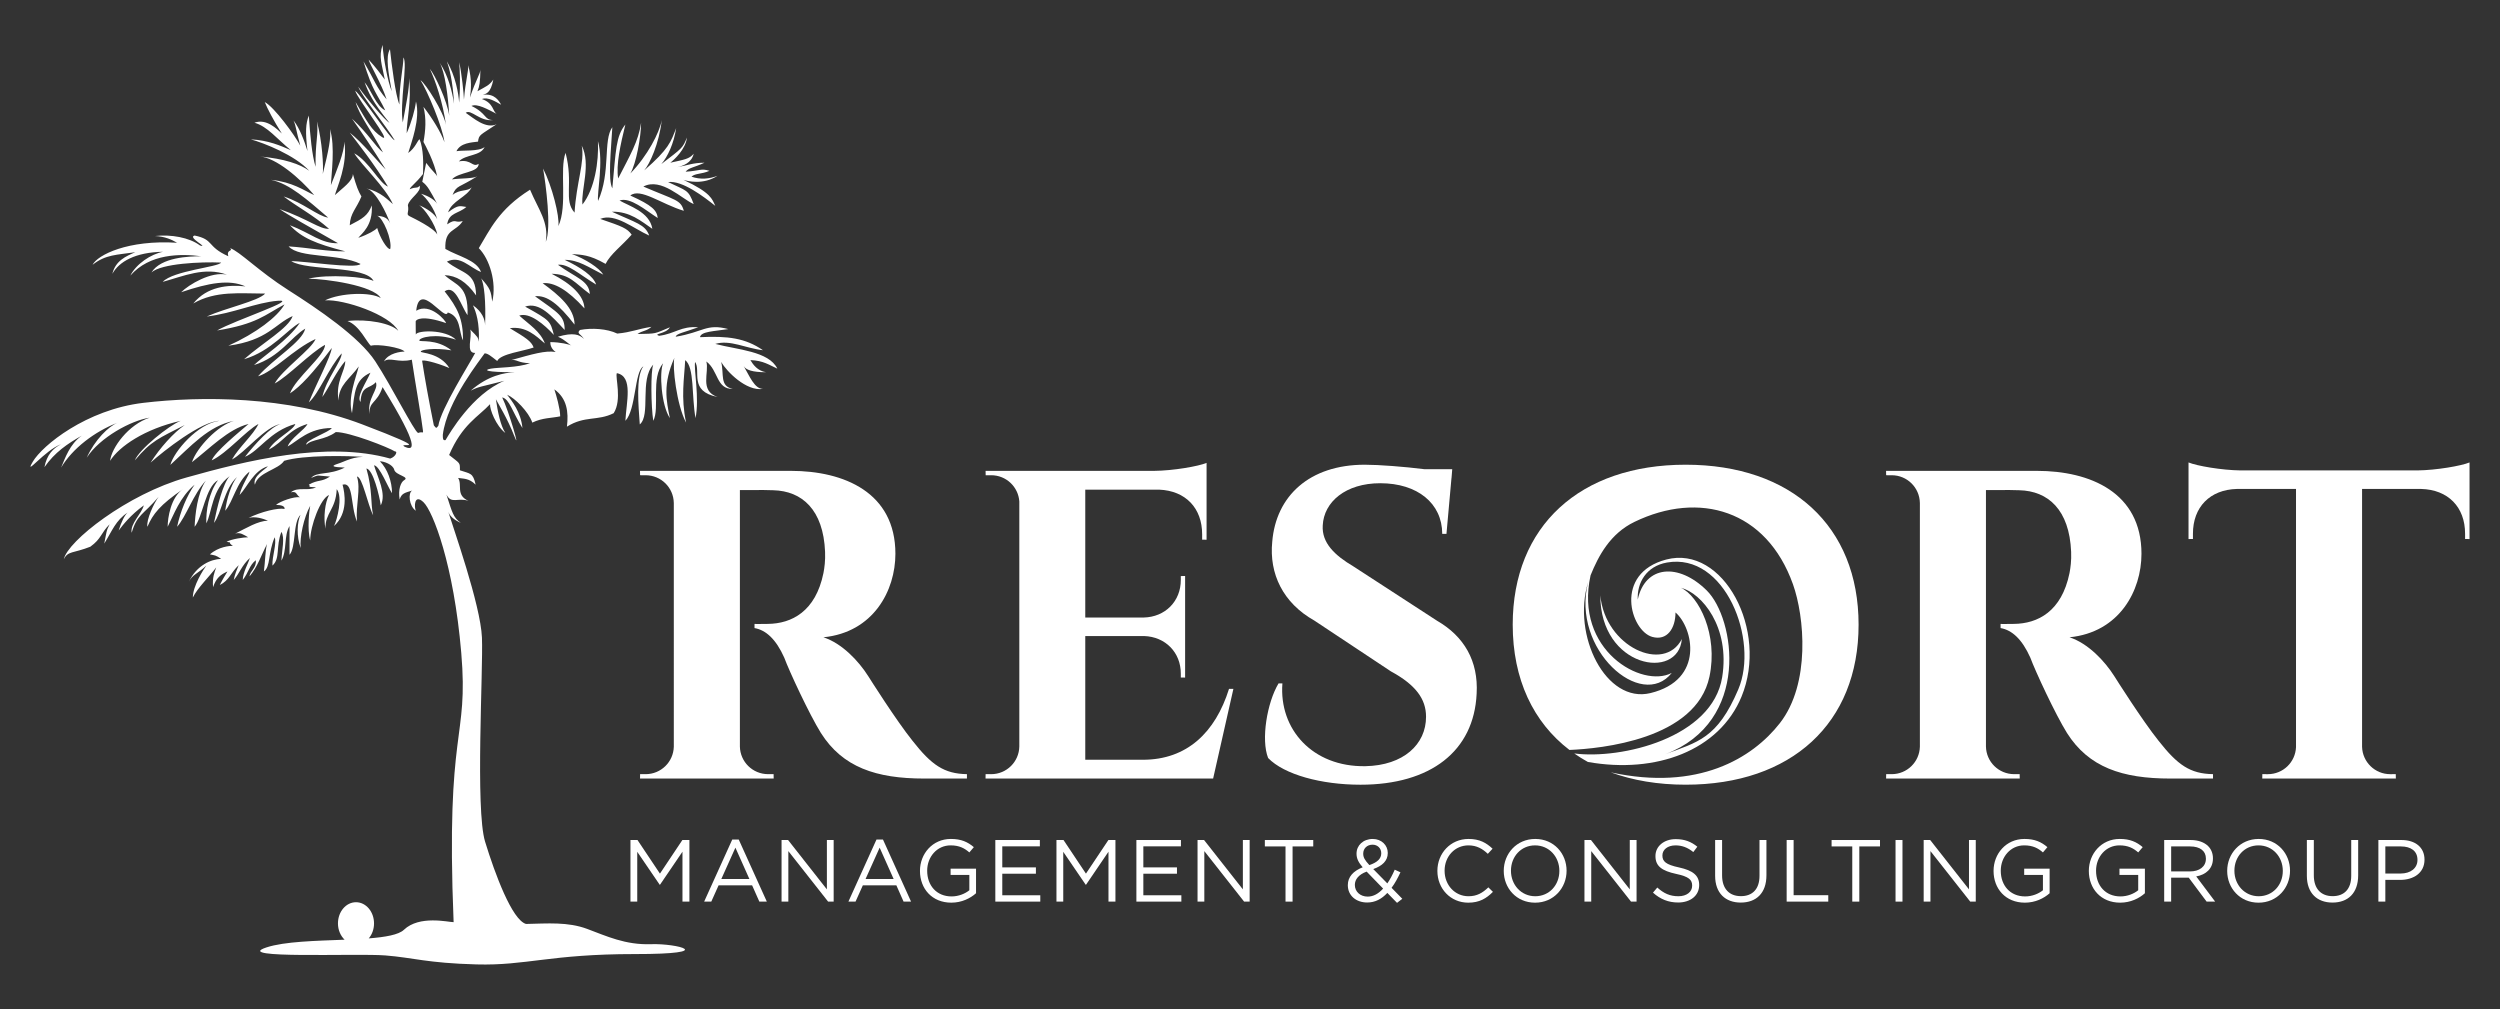 <?xml version="1.0" encoding="utf-8"?>
<!-- Generator: Adobe Illustrator 16.0.0, SVG Export Plug-In . SVG Version: 6.00 Build 0)  -->
<!DOCTYPE svg PUBLIC "-//W3C//DTD SVG 1.1//EN" "http://www.w3.org/Graphics/SVG/1.1/DTD/svg11.dtd">
<svg version="1.1" id="Layer_1" xmlns="http://www.w3.org/2000/svg" xmlns:xlink="http://www.w3.org/1999/xlink" x="0px" y="0px"
	 width="504px" height="203.5px" viewBox="0 0 504 203.5" enable-background="new 0 0 504 203.5" xml:space="preserve">
<rect x="0" y="0" width="504" height="203.5" fill="#333333" stroke="none"/>
<g>
	<defs>
		<rect id="SVGID_1_" width="504" height="203.5"/>
	</defs>
	<clipPath id="SVGID_2_">
		<use xlink:href="#SVGID_1_"  overflow="visible"/>
	</clipPath>
	<path clip-path="url(#SVGID_2_)" fill="#FFFFFF" d="M154.445,75.044c-1.722-0.271-2.628-1.541-3.173-2.448
		c2.63,0.09,3.807,0.999,5.44,1.723c-1.723-3.536-8.068-3.806-12.51-4.984c2.993-0.908,6.164,0.905,9.609,1.268
		c-3.535-2.447-7.071-2.9-12.692-2.629c0.182-1.179,2.902-1.179,5.711-1.631c-4.441-1.178-5.075,0.634-10.604,1.541
		c0.09-0.635,1.814-0.907,4.532-1.903c-3.535-0.272-4.532,1.268-7.886,1.722c-1.36-0.454,1.45-0.363,2.175-1.722
		c-3.263,1.359-2.537,1.268-6.527,1.359c0.998-0.725,1.814-0.545,2.811-1.451c-2.9,0.454-3.988,1.088-6.889,1.36
		c-2.085-0.997-5.166-1.178-7.522-0.725c-0.726,0.725,0.09,0.725,0.815,1.812c-0.906-0.906-2.175-1.359-5.257-0.452
		c0.815,0.361,1.088,0.543,2.718,1.812c-0.271-0.271-2.356-0.725-4.26-0.725c0,0.544,0.181,1.361,1.088,1.994
		c-2.084-0.362-4.713,0.454-8.974,1.631c1.179-0.181,1.27,0.546,3.807,0.636c-2.537,0.905-6.345,0.815-7.886,1.087
		s-1.178,0.725,4.804,0.725c-2.084,0.091-5.348,0.634-8.882,3.716c1.814-0.905,1.904-0.724,6.798-1.995
		c-6.527,2.72-11.059,10.606-11.875,11.966c-0.543,0.091-0.543-0.272-0.543-1.086c0.816-6.798,7.795-15.412,8.43-16.409
		c0.634,0,1.268,0.545,2.537,1.542c0.635-1.451,5.349-1.995,7.343-2.72c-0.454-1.268-1.631-1.994-4.805-3.896
		c3.263-0.453,5.257,1.541,7.07,3.082c-0.905-2.449-3.172-3.808-5.166-5.622c2.084-0.724,5.075,1.814,6.979,3.899
		c-0.725-2.809-0.725-2.902-5.801-5.71c2.901-0.998,5.348,1.903,7.976,4.713c0-2.81-1.178-3.354-5.982-6.799
		c2.448-0.271,4.804,1.632,7.977,5.711c0-3.264-3.081-5.891-6.435-8.339c2.265-0.273,5.075,1.359,8.429,5.075
		c-0.09-2.538-2.538-4.894-6.617-6.979c3.717,0.091,4.623,1.811,7.705,4.08c-0.18-2.72-2.811-3.264-6.435-5.892
		c1.993-0.273,4.259,1.903,7.704,3.987c-0.544-1.722-3.082-3.443-6.346-4.985c2.812,0,4.714,1.451,7.796,2.99
		c-0.815-1.359-3.626-3.169-6.345-4.168c1.993,0.181,3.446,0.091,6.798,1.995c0.997-1.995,3.264-3.628,5.258-5.892
		c-0.907-1.269-1.813-1.632-6.345-3.173c2.99-1.268,6.798,1.995,9.88,3.354c-0.815-2.266-2.628-2.538-7.523-4.805
		c3.626-0.091,5.891,1.903,8.157,3.446c-0.544-3.446-4.804-4.625-6.615-5.712c2.174-0.726,5.166,1.903,7.703,3.536
		c-0.181-1.542-1.088-2.539-5.529-4.532c1.994-1.632,6.253,1.721,10.788,3.08c-0.636-2.264-1.633-2.084-8.16-4.893
		c3.625-1.903,7.795,2.538,10.152,3.534c-1.087-2.991-1.449-2.628-5.166-4.441c2.901-0.361,7.251,2.99,9.517,4.803
		c-0.634-1.358-0.816-2.627-6.435-5.255c0.816,0.271,3.988,1.087,6.889-0.817c-1.631,0.635-3.444,0.817-5.257,0.183
		c0.815-0.728,1.994-0.456,3.626-1.179c-1.724-0.545-1.906,0-4.804,0.181c0.633-0.817,1.63-0.817,3.807-1.813
		c-2.358,0-3.445,0.544-5.529,0.905c1.176-0.27,2.9-0.815,3.352-2.719c-0.906,1.088-1.904,1.178-4.714,1.814
		c0.817-0.636,3.084-2.719,3.355-5.075c-0.906,2.174-0.906,2.084-5.168,5.346c1.27-1.449,2.539-4.17,2.992-7.251
		c-1.088,2.811-1.45,4.17-6.435,8.52c1.087-1.269,2.991-5.347,3.534-10.151c-0.452,2.537-2.901,7.251-6.344,10.786
		c1.179-1.904,2.175-7.522,2.175-10.242c-0.545,3.807-2.265,6.616-4.622,11.239c-0.454-2.719,0.454-6.798,1.45-10.877
		c-1.904,2.358-1.904,5.076-2.629,12.87c-0.907-1.72-0.271-7.521,0-12.326c-1.903,2.628-0.271,9.064-2.876,14.865
		c-0.249-1.631,1.154-7.886-0.024-12.054c0.182,4.168-0.635,9.606-3.124,12.779c-0.316-2.991,1.763-8.068-0.141-11.874
		c0.636,3.263-1.086,7.433-1.449,13.507c-2.265-2.539-0.182-5.802-1.813-12.056c-1.268,3.353,0.453,10.604-1.45,14.774
		c0.272-1.993-1.269-8.066-3.082-11.603c0.543,3.083,1.722,11.966,0.543,14.775c0.635-3.988-1.449-6.436-3.172-10.514
		c-6.345,3.989-8.067,8.067-10.332,11.783c2.175,2.178,3.625,6.889,2.718,10.787c-0.272-2.083-0.361-2.627-2.265-4.712
		c0.634,0.996,0.996,4.712,0.815,9.516c0-1.269-0.634-2.81-2.448-4.078c0.636,1.359,1.362,3.535,1.18,7.341
		c-0.183-0.906-0.093-0.816-1.723-2.448c0.454,1.452-0.998,4.804,0.997,4.714c-1.179,2.267-6.889,11.24-7.433,14.685
		c-0.454,0.633-0.454,0.453-0.906-0.091c-1.066-5.281-1.832-9.548-2.358-12.983c-0.05-0.309,2.516,0.193,5.492,1.438
		c-1.948-3.111-5.724-2.993-5.766-3.302c-0.055-0.39,2.681-0.838,6.173-0.269c-3.004-2.409-6.423-1.62-6.464-1.977
		c-0.074-0.624,3.46-1.543,7.384-0.161c-2.111-2.139-7.823-1.922-8.093-1.057c-0.028-0.424-0.015-2.23-0.027-2.599
		c-0.014-0.433,1.354-1.351,6.118,0.299c0.006-0.43-3.203-4.184-6.01-2.489c0.628-6.197,5.815,2.35,6.362,0.348
		c2.719,0.816,2.174,3.898,3.081,5.62c0-4.351-1.088-6.525-3.717-9.878c2.175-1.543,3.355,3.081,4.623,4.802
		c0.182-6.073-2.267-5.892-4.623-8.067c2.356,0.091,4.351,1.269,6.346,4.08c-0.092-4.805-2.72-4.261-5.892-6.799
		c2.719-1.36,4.531,1.179,6.889,2.085c-0.908-2.448-4.593-3.142-7.193-4.652c-0.18-4.11,2.117-3.386,3.507-5.62
		c-1.693,0.484-1.27-0.605-3.143,0.664c0.363-2.417,2.296-2.115,3.868-3.505c-1.209-0.122-1.51-0.605-3.686,1.088
		c0.784-2.357,3.746-3.023,4.774-5.075c-0.726,0.905-2.479,0.36-3.869,1.57c0.786-1.994,1.33-1.45,4.956-3.746
		c-0.906,0.483-3.384,0.363-5.076,0.604c1.329-1.511,5.438-1.328,5.378-3.143c-1.27,0.845-1.389-0.965-3.987-0.484
		c1.389-1.45,4.35-1.027,5.196-2.9c-1.149,0.968-4.653,0.606-5.681,0.847c0.786-1.692,3.022-1.753,4.351-1.934
		c0.181-1.452,0.424-1.27,3.746-3.506c-2.175,1.028-4.713-1.269-6.223-2.296c1.028-0.846,2.841,1.814,5.498,1.451
		c-1.812,0-1.207-1.33-4.35-2.841c1.148-0.545,3.262,0.666,5.136,1.632c-0.906-0.483-0.605-2.177-3.021-3.022
		c1.208-0.483,2.78,0.545,3.867,1.149c-0.362-0.665-1.269-2.358-3.686-1.994c0.604-0.241,1.571-0.241,2.115-3.083
		c-0.846,1.21-1.389,1.33-3.202,2.357c0.422-1.027,0.544-1.813,0.604-4.411c0,0.848-0.907,2.054-2.115,5.68
		c0.182-1.209,0.482-3.564-0.363-6.525c0.122,1.148-0.544,3.141-0.846,6.948c0-0.846-0.483-5.679-0.967-7.554
		c0.122,1.27,0.302,4.231,0,8.158c-0.121-1.811-0.725-5.377-2.477-8.338c0.423,1.208,1.209,3.866,1.449,8.58
		c-0.362-2.478-1.207-5.801-2.9-8.279c1.087,1.935,1.693,6.708,1.934,10.697c-0.423-3.021-2.9-8.278-3.927-9.488
		c1.086,2.237,2.658,6.828,3.263,11.299c-0.484-2.597-4.05-8.278-5.137-9.002c1.33,2.054,4.472,9.427,4.834,12.509
		c-0.605-1.814-2.477-4.896-4.231-7.131c0.605,2.416,0.424,4.774,0,7.071c0.364,0.664,2.176,3.986,2.781,7.01
		c-0.121-0.485-1.088-1.21-2.235-2.781c-0.243,1.147,0,0-0.787,3.808c1.087,0.785,1.571,1.812,3.022,4.47
		c-0.424-0.725-1.632-1.571-3.265-2.053c1.089,0.845,2.66,2.961,3.265,5.135c-0.483-1.087-2.176-2.235-3.686-2.84
		c1.028,0.544,3.383,3.989,3.686,5.922c-0.605-1.269-4.714-3.263-5.561-3.685c-0.844-0.423-0.059-0.665-0.36-2.237
		c0.301-1.389,2.839-2.719,2.356-3.927c-0.484,0.663-0.666,0.121-1.996,0.724c0.183-0.604,1.209-1.148,2.691-3.083
		c0.089-2.114,0.089-5.074-0.695-7.009c-0.423,0.243-0.847,1.754-2.296,2.78c0.664-2.174,2.477-6.889,1.571-10.392
		c-0.181,1.631-0.907,4.229-1.874,6.404c-0.06-2.114,1.028-6.525,0.483-11.119c0.12,1.934-0.724,5.983-1.269,8.944
		c-0.664-3.807,1.029-11.904,0.121-13.112c0.06,1.571-0.89,5.785-0.801,9.502c-0.815-1.949-1.586-8.204-1.902-11.15
		c-0.952,1.496-0.273,4.985,0.362,8.475c-0.816-1.948-1.678-6.571-1.858-9.336c-0.816,2.448-0.137,3.852,0.452,6.979
		c-0.589-0.814-1.903-2.583-3.263-4.033c0.363,1.269,2.494,4.624,3.628,8.021c-2.222-2.582-2.313-3.715-4.67-7.658
		c1.95,6.299,2.629,6.254,4.397,9.879c-1.814-0.815-2.902-4.214-4.17-5.665c0.771,2.04,1.542,3.898,5.031,8.204
		c-0.998-0.635-4.397-4.623-6.301-7.297c0.499,1.542,5.802,8.204,7.343,10.786c-0.861-0.135-6.3-8.565-7.976-10.015
		c0.498,1.766,7.614,10.741,5.438,9.382c-2.174-1.36-3.082-3.264-5.348-7.071c0.725,2.629,3.081,5.621,5.529,10.152
		c-1.541-1.178-2.901-3.717-6.254-6.799c1.995,2.81,4.08,5.893,6.797,10.243c-1.63-1.632-4.712-5.438-7.249-7.433
		c1.177,1.541,5.165,6.618,7.704,10.878c-1.723-0.635-3.807-5.077-6.798-6.708c1.449,2.357,6.254,6.799,7.795,10.242
		c-0.907-0.725-2.356-2.447-5.348-3.173c1.993,0.556,4.08,5.078,4.804,7.073c-0.453-1.089-1.27-1.451-2.629-1.542
		c1.144,0.293,3.082,4.894,2.629,6.707c-0.635,0.092-2.086-2.356-2.629-4.26c-0.363,0.452-1.723,1.269-3.808,1.993
		c0.635-0.815,2.993-2.446,2.721-6.526c-0.817,2.086-1.814,2.629-4.441,3.988c0.089-2.446,1.359-3.353,2.355-5.801
		c-0.635-1.087-0.996-1.993-1.722-4.533c0,1.452-2.084,2.811-3.626,4.262c0.363-1.451,2.629-6.165,1.904-10.786
		c0,2.175-1.541,5.8-2.718,8.792c0.09-2.177,0.905-7.795-0.182-11.331c0.272,1.633-0.273,4.351-1.451,9.063
		c0.182-1.449-0.091-6.524-1.178-10.604c0.363,2.538-0.363,4.261-0.271,9.155c-0.727-2.357-1.089-6.254-1.361-10.332
		c-0.634,1.631-0.725,3.262-0.272,7.161c-0.634-2.087-1.541-4.533-2.81-6.165c0.545,1.268,0.453,1.813,1.361,5.076
		c-1.087-2.085-5.257-7.795-7.162-8.792c0.454,1.178,1.813,3.807,3.445,6.344c-0.997-0.906-3.083-3.082-5.529-2.174
		c2.628,0.723,4.532,3.264,7.341,5.529c-2.086-0.907-4.532-1.995-8.066-2.175c2.628,0.725,8.884,3.171,11.783,6.345
		c-1.812-1.361-5.075-2.449-9.97-2.901c3.262,0.272,8.066,4.351,10.967,7.795c-2.176-0.997-4.35-2.629-8.703-3.081
		c3.808,0.815,7.253,3.988,11.513,7.614c-2.085-0.272-4.986-2.992-8.974-4.262c2.447,1.903,6.074,3.809,9.155,6.528
		c-1.903,0.09-4.079-1.905-9.97-3.99c1.631,1.18,6.074,3.627,11.783,6.89c-3.444,0.09-5.439-1.995-9.699-3.627
		c2.357,2.538,5.168,3.717,11.149,5.259c-3.263,0.09-7.342-0.726-11.421-0.998c2.177,2.449,10.062,1.359,14.503,3.536
		c-0.724,1.087-11.693-0.636-13.959-0.545c3.173,1.994,15.048,0.817,16.587,3.989c-1.449-0.817-9.244-1.451-13.142-0.454
		c3.444,0,13.142,1.361,14.593,3.898c-1.995-1.268-8.067-1.087-11.239,0.454c3.848-0.245,13.052,2.9,14.774,6.163
		c-1.36-1.54-6.254-2.448-10.243-1.993c2.448,0.905,3.898,4.349,4.713,4.984c1.325-0.414,6.164,0.362,6.799,1.179
		c-0.725,0-3.263,0.271-4.17,1.992c1.089-0.992,2.901,0.365,5.621-0.361c0.543,3.717,2.085,12.6,2.266,14.413
		c0,0.544,0,0-0.998,0.361c-0.814-0.361-5.348-9.425-8.611-14.413c-3.263-4.983-11.602-10.604-17.584-14.411
		c-5.982-3.807-9.791-7.794-11.693-8.43c0.634,0.726-0.816,0.182-0.362,1.633c-4.442-1.995-2.811-3.355-6.8-4.179
		c-1.539,0.354,2.992,2.546,1.088,2.003c-2.174-1.631-5.892-2.266-9.064-1.903c1.995,0.089,3.355,0.724,4.443,1.359
		c-9.883-0.635-16.045,2.447-17.042,4.442c2.628-2.085,4.895-1.995,8.612-2.539c-1.904,0.817-3.989,1.722-4.623,4.351
		c1.358-2.447,4.623-4.351,10.241-4.441c-2.446,0.453-5.438,2.448-6.616,4.804c3.898-4.441,10.062-4.441,14.322-3.897
		c-2.447,0-8.158,0.181-10.061,3.262c1.993-1.813,10.061-2.175,14.035-1.993c-0.467,0.906-9.685,1.631-11.77,3.896
		c4.261-1.178,8.431-3.082,12.962-1.451c-3.172-0.724-7.704,1.995-9.245,3.538c5.619-1.907,9.699-2.629,12.962-1.18
		c-3.536-0.363-7.705,0-10.515,3.445c4.532-2.629,9.427-1.994,14.502-1.994c-1.45,1.54-7.977,2.901-11.783,4.622
		c5.348-0.634,9.88-2.809,14.322-3.172c4.441-0.363-8.612,3.897-12.238,5.983c7.978-1.269,9.699-3.173,13.598-5.258
		c-1.45,2.538-5.712,5.802-11.33,8.339c7.976-1.088,9.427-4.444,12.962-5.982c-0.817,2.448-5.983,5.347-9.79,8.701
		c5.529-1.632,8.883-6.163,11.239-7.341c-2.356,3.534-7.612,6.888-9.244,8.521c5.256-1.633,7.522-5.711,10.332-7.343
		c-0.634,2.719-6.345,5.981-9.518,9.608c3.082-0.907,7.071-5.438,11.604-7.524c-0.817,2.086-6.708,6.164-8.249,8.974
		c2.719-1.45,7.16-6.164,10.152-7.795c0,2.175-5.893,6.617-7.071,9.789c2.086-1.359,4.622-4.079,8.43-9.155
		c-0.18,1.722-3.172,7.343-4.623,10.967c1.995-1.721,4.079-7.069,6.617-9.88c0.091,1.45-3.172,5.258-3.898,8.793
		c1.45-2.084,2.901-5.256,4.623-7.251c0,2.084-1.994,4.078-1.359,7.977c0.036-3.172,2.267-4.35,4.079-6.889
		c-0.544,2.266-2.267,6.254-1.36,9.427c0.561-4.261,0.544-6.708,3.716-8.158c-0.815,1.904-2.9,4.894-1.994,5.892
		c0.181-3.444,1.813-2.539,3.082-3.988c0.634,1.539-1.813,3.172-1.269,6.435c-0.123-2.688,1.45-1.994,2.629-5.438
		c7.614,12.327,6.346,12.96,4.351,11.964c-1.36-0.905,6.798,1.36-8.43-4.442c-15.228-5.801-32.632-5.711-44.143-4.35
		c-11.513,1.36-20.396,8.611-22.298,11.874c-1.903,3.264,2.446-2.356,5.711-3.536c-1.633,0.817-2.901,2.176-3.355,4.623
		c2.086-2.99,4.623-4.712,7.524-6.345c-2.448,1.722-3.354,4.532-4.169,6.436c2.265-3.806,6.706-7.251,11.419-9.064
		c-1.812,0.725-4.621,3.445-6.253,7.071c2.629-4.079,8.973-7.524,12.69-8.068c-4.26,1.359-7.704,6.074-7.977,8.701
		c1.812-2.9,6.98-6.436,14.231-8.066c-2.357,0.906-8.43,5.801-9.245,7.975c3.3-3.96,4.885-4.473,10.063-7.129
		c-2.245,1.527-5.023,4.637-6.89,7.583c2.628-2.357,10.242-8.339,13.867-8.429c-4.351,0.543-9.155,6.162-9.88,8.883
		c4.079-3.717,7.706-7.886,12.826-8.883c-3.218,0.906-7.478,5.348-8.474,8.338c3.534-2.718,7.342-6.708,11.42-7.705
		c-1.903,1.632-6.797,5.621-7.433,7.342c3.082-1.449,6.889-5.982,9.428-7.342c-1.088,2.266-3.898,4.623-5.348,7.161
		c2.538-1.268,6.706-6.707,9.88-7.161c-1.996,0.454-5.258,4.079-7.252,6.619c2.901-1.18,4.986-5.167,10.152-6.619
		c-0.363,1.269-4.259,3.083-5.347,5.168c3.082-1.632,3.897-3.99,7.794-5.168c-0.543,1.178-3.444,2.902-3.988,4.533
		c1.994-1.087,4.26-3.716,8.883-3.716c-0.272,0.725-5.711,2.629-5.076,3.354c0.906-1.088,3.717-0.907,5.891-2.539
		c2.812,0,10.606,3.083,11.966,3.929c0.453-0.149,0.272,0.967-0.997,1.419c-12.872-3.625-29.097,0.453-41.061,3.808
		c-11.966,3.354-24.021,12.871-24.746,16.496c0.815-1.72,1.903-1.178,5.348-2.536c2.266-1.633,2.086-2.72,3.898-4.533
		c-0.725,1.359-0.636,1.723-1.089,3.897c1.633-2.628,2.267-4.622,4.715-6.254c-0.636,0.544-1.269,1.903-1.813,3.626
		c0.905-1.179,2.356-3.082,5.075-5.076c-0.453,1.722-2.809,3.715-2.447,5.529c1.087-3.717,2.266-3.535,5.439-7.252
		c-0.906,1.178-2.538,4.624-2.267,6.043c1.087-2.568,2.537-4.411,7.162-7.584c-2.449,1.632-3.082,5.801-3.082,7.584
		c1.268-2.477,2.447-5.952,5.437-8.49c-1.539,2.175-2.899,5.439-3.533,8.49c1.811-2.023,3.262-6.586,5.801-9.307
		c-1.723,2.448-2.176,6.981-2.268,9.307c1.633-1.932,2.177-8.036,4.714-9.396c-1.902,2.627-2.446,6.254-2.356,8.7
		c1.179-2.265,1.087-6.888,4.713-9.516c-1.359,1.45-2.539,6.255-3.172,9.426c1.547-1.954,2.005-6.825,4.643-9.242
		c-1.14,1.39-2.093,4.451-2.377,6.795c1.631-1.904,2.266-5.801,4.894-7.888c-0.09,0.726-1.631,2.903-1.995,4.715
		c1.632-1.722,2.811-4.894,5.712-5.802c-0.363,0.544-3.173,1.995-2.629,3.717c0.634-2.538,4.714-2.992,5.893-4.805
		c3.806-1.178,12.689-1.087,16.858-0.724c-2.718-0.363-4.624,0.906-6.163,1.36c-1.36,0.452-0.816,0.633,1.539,0.724
		c-3.262,1.632-5.528,0.727-6.797,2.086c1.814-0.726,0.998-0.454,3.808-0.272c-1.813,1.178-2.356,0.544-4.261,1.631
		c0.634,0.544-0.815,0.363,1.451,0.544c-1.723,0.816-3.626-0.181-5.077,0.997c1.27-0.273,0.997,0.452,1.813,0.997
		c-1.178-0.182-3.988,0.815-4.804,1.541c1.088,0,1.814,0.272,1.723,0.816c-1.269-0.272-4.714,0.544-7.252,1.812
		c1.269-0.362,2.811,0.091,3.898,0.545c-2.085,0.091-4.261,1.45-6.618,2.628c0.998-0.362,1.814,0.273,2.631,0.725
		c-0.907,0-3.356,0.363-4.352,0.908c1.45,0.271,0,0,1.269,0.814c-0.635,0-2.901,0.183-4.623,1.724
		c1.178,0.272,0.998,0.09,2.267,0.905c-2.086,0.09-4.896,1.27-6.527,4.622c0.726-1.45,1.812-1.631,3.535-3.262
		c-0.544,0.725-2.72,4.078-2.72,6.436c0.907-1.904,3.445-4.352,4.713-6.074c-0.362,0.997-0.814,2.085-0.633,3.989
		c0.633-1.904,1.541-2.539,2.9-3.173c-0.364,0.634-0.906,1.45-1.541,2.72c1.904-0.907,2.175-2.448,3.808-3.988
		c-0.364,0.905-0.817,1.902-0.998,2.988c1.177-1.356,1.632-2.988,3.262-4.438c-0.271,0.906-1.448,2.99-1.448,4.438
		c1.268-1.629,1.268-2.897,2.627-3.985c0.182,1.541-1.179,2.176-1.269,3.263c1.722-2.084,2.266-4.078,3.536-6.527
		c-0.364,1.271-0.364,3.536-0.635,5.53c1.36-0.907,0.816-3.717,2.176-6.89c0.453,1.27-0.545,3.898-0.454,5.712
		c1.63-1.451,0.635-3.807,1.813-6.799c0.726,1.178,0.091,3.627,0,5.803c1.178-2.086,0.453-4.987,1.631-6.981v5.802
		c1.361-1.541,0.636-6.526,2.218-8.067c-0.682,1.45-0.857,4.35,0.049,6.708c-0.271-2.086,0.633-6.255,1.903-8.521
		c-0.181,0.815-0.634,4.804,0,6.98c0-2.901,2.084-8.521,3.807-9.155c-0.815,1.449-1.179,4.532-0.725,6.798
		c-0.09-3.264,2.084-3.809,2.266-7.978c1.269,1.541,0.091,6.165-0.543,7.433c2.9-2.627,2.173-6.618,1.722-8.338
		c2.265-0.635,1.54,4.17,2.901,7.433c-0.273-3.446,0.815-6.527,0-9.064c1.087,0,2.174,5.71,3.263,7.795
		c-0.545-2.358-0.091-4.986-1.36-9.428c1.36,0.182,2.628,5.529,2.9,7.434c1.18-2.358-0.634-5.62-1.359-8.068
		c1.087,0,2.9,4.623,3.626,5.619c0-2.356-0.907-4.894-2.449-6.435c0.816,0,2.63,0.636,2.901,1.722
		c0.273,1.088,3.199,1.397,1.995,2.086c-0.635,0.362-1.269,1.812-0.907,3.898c0.362-1.271,1.088-1.361,2.537-1.814
		c-0.905,0.453-0.634,3.173,0.727,4.08c-0.362-0.725-0.362-3.537,1.539-1.724c1.904,1.814,6.104,12.573,7.616,30.366
		c1.522,17.934-3.167,14.425-1.541,54.297c-1.088,0-6.889-1.45-10.023,1.539c-1.054,1.007-3.73,1.47-7.085,1.732
		c0.657-0.772,1.064-1.84,1.064-3.019c0-2.361-1.627-4.272-3.636-4.272c-2.009,0-3.637,1.911-3.637,4.272
		c0,1.328,0.527,2.5,1.336,3.283c-5.744,0.229-12.088,0.349-15.751,1.555c-7.161,2.356,18.244,1.161,23.954,1.616
		c5.71,0.452,8.338,1.539,18.399,1.813c10.063,0.271,14.776-2.086,31.907-2.086c17.131,0,8.43-2.177,3.264-1.994
		c-5.167,0.182-8.974-1.631-12.873-3.08c-3.897-1.452-7.976-1.089-12.327-0.998c-2.809-0.815-6.254-10.063-8.248-16.587
		c-1.994-6.527-0.363-34.535-0.634-41.152c-0.272-6.617-5.892-22.39-6.798-25.38c0.271,0.814,1.088,1.632,2.538,2.265
		c-1.542-1.087-1.723-2.084-2.902-5.711c0.998,1.994,2.267,0.545,4.443,1.269c-2.63-1.177-1.179-3.171-2.085-4.621
		c0.997,0.181,2.176,0,3.534,1.359c-0.544-2.449-1.087-2.175-3.172-2.9c0-1.633,0.091-1.269-2.175-3.083
		c2.629-6.164,5.89-7.705,8.248-10.242c-0.09,0.998,1.178,4.351,3.082,5.8c-0.997-1.54-1.541-4.35-1.904-6.797
		c0.363,0.725,2.357,3.897,3.717,7.432c1.359,3.536-1.088-5.076-2.447-7.795c1.45,0.273,2.085,2.991,4.079,6.164
		c-0.273-3.173-2.177-5.529-3.083-6.709c1.541,0.636,4.352,3.446,5.077,5.621c1.994-0.997,3.988-0.906,5.621-1.269
		c0-1.541-0.817-4.352-1.18-5.439c2.538,1.814,2.901,4.533,2.538,7.524c3.626-2.266,6.164-1.088,9.427-2.719
		c1.722-2.719,0.271-7.251,0.634-8.068c3.355,0.635,1.904,5.891,1.723,9.609c2.176-2.266,1.813-9.972,3.625-10.968
		c-1.54,1.994-0.998,7.795-0.724,11.692c2.266-1.902-0.091-8.973,2.72-12.055c-0.544,1.27-0.454,8.431,0,11.331
		c1.359-2.538-0.544-8.702,1.992-11.602c-0.815,1.812-0.363,8.52,1.36,11.058c-0.725-3.535-1.45-6.89,0.907-12.147
		c-0.453,1.633,0.453,9.518,2.356,13.053c-1.087-5.167-0.363-8.883-0.181-12.6c1.903,1.451,1.27,7.251,2.085,11.694
		c0.815-4.079-0.363-9.699-0.091-11.33c1.27,1.813-1.359,5.891,4.533,7.069c-3.717-1.269-1.631-4.985-2.267-7.162
		c2.448,1.814,1.995,5.621,5.349,5.53c-2.72-0.542-1.722-2.99-2.357-5.437c1.086,1.902,5.076,5.982,8.43,5.437
		c-1.722,0-2.72-2.628-3.898-4.621C150.366,74.591,151.726,75.044,154.445,75.044"/>
	<path clip-path="url(#SVGID_2_)" fill="#FFFFFF" d="M194.935,156.069v0.887h-8.629c-9.692,0-16.435-2.283-20.812-9.186
		c-2.334-3.753-6.418-12.529-7.386-15.18c-1.663-3.724-3.699-5.574-5.998-5.969v-0.83c0.283,0,1.504,0.016,2.706-0.013
		c4.765-0.052,9.609-2.481,11.19-10.246c0.207-1.078,0.404-2.503,0.328-4.29c-0.353-8.474-4.631-12.266-10.452-12.408
		c-2.351-0.099-5.608,0-6.721-0.029v51.693c0.057,3.089,2.573,5.573,5.693,5.573h1.104l0.013,0.888H129.03l0.013-0.888h1.12
		c3.088,0,5.594-2.462,5.677-5.528V101.38h-0.003c-0.057-3.089-2.576-5.574-5.665-5.571c-0.114,0-1.027,0-1.132-0.003l-0.016-0.883
		h7.071v0.002h23.34c10.744,0,21.079,4.371,21.079,16.712c0,7.458-4.45,15.837-14.508,16.839c3.744,1.228,7.074,4.745,9.04,7.85
		c0.27,0.43,5.585,8.858,8.922,13.021C187.791,154.215,190.316,155.999,194.935,156.069"/>
	<path clip-path="url(#SVGID_2_)" fill="#FFFFFF" d="M248.654,138.874l-4.087,18.082h-45.882l0.012-0.887l1.124,0.003
		c3.101,0,5.617-2.487,5.674-5.573v-49.406c-0.201-2.951-2.656-5.286-5.662-5.286h-1.123l-0.013-0.884h7.068v0.003h26.915
		c3.821-0.035,8.922-0.916,10.567-1.61v2.592v2.558v10.344l-0.894-0.016l0.003-1.04c0.01-5.334-3.343-8.818-8.658-9.04H218.79
		v25.783h11.75v-0.003c4.351-0.08,7.526-3.276,7.512-7.593v-0.767l0.866-0.013v20.48l-0.866-0.013v-0.767
		c0.014-4.281-3.113-7.458-7.404-7.592H218.79v24.937h11.632c8.852,0,14.6-5.499,17.348-14.294H248.654z"/>
	<path clip-path="url(#SVGID_2_)" fill="#FFFFFF" d="M297.691,139.851c-0.537,11.543-9.24,18.347-23.41,18.347
		c-7.945,0-15.395-2.049-18.626-5.382c-1.467-3.703-0.217-11.178,2.099-15.042h0.779c-0.709,9.24,6.082,16.861,16.712,16.689
		c7.707-0.144,12.252-4.412,12.246-9.962c0.006-3.598-2.105-6.447-7.084-9.154l-15.442-10.245c-6.333-3.565-9.125-9.443-8.479-15.9
		c0.751-9.177,7.475-15.516,18.651-15.516c2.854,0,8.022,0.397,12.068,0.909h5.566l-0.083,1.053l-0.003,0.038l-0.058,0.703h-0.01
		l-1.008,11.232h-0.853c-0.013-6.152-4.997-10.203-12.494-10.203c-6.976,0-11.385,3.767-11.597,8.525
		c-0.217,3.489,2.401,6.012,6.174,8.238l16.896,10.977C295.131,128.282,298.07,133.225,297.691,139.851"/>
	<path clip-path="url(#SVGID_2_)" fill="#FFFFFF" d="M446.143,156.069v0.887h-8.629c-9.692,0-16.436-2.283-20.812-9.186
		c-2.335-3.753-6.419-12.529-7.386-15.18c-1.664-3.724-3.699-5.574-5.999-5.969v-0.83c0.283,0,1.505,0.016,2.707-0.013
		c4.765-0.052,9.608-2.481,11.189-10.246c0.207-1.078,0.404-2.503,0.328-4.29c-0.354-8.474-4.632-12.266-10.452-12.408
		c-2.351-0.099-5.607,0-6.721-0.029v51.693c0.057,3.089,2.573,5.573,5.693,5.573h1.104l0.013,0.888h-26.94l0.013-0.888h1.12
		c3.088,0,5.594-2.462,5.677-5.528V101.38h-0.003c-0.058-3.089-2.576-5.574-5.665-5.571c-0.114,0-1.027,0-1.134-0.003l-0.015-0.883
		h7.071v0.002h23.34c10.744,0,21.079,4.371,21.079,16.712c0,7.458-4.45,15.837-14.508,16.839c3.744,1.228,7.075,4.745,9.04,7.85
		c0.27,0.43,5.585,8.858,8.922,13.021C438.999,154.215,441.524,155.999,446.143,156.069"/>
	<path clip-path="url(#SVGID_2_)" fill="#FFFFFF" d="M487.358,94.837c3.811-0.045,8.861-0.92,10.5-1.609v15.445l-0.896-0.013v-1.043
		c0.011-5.401-3.428-8.906-8.863-9.046h-11.905v51.999c0.092,3.054,2.596,5.503,5.674,5.503l1.12-0.003l0.016,0.887h-26.931
		l0.013-0.887l1.119,0.003c3.054,0,5.541-2.408,5.671-5.43V98.571h-11.914c-5.437,0.14-8.875,3.645-8.865,9.046v1.043l-0.891,0.013
		V93.228c1.635,0.689,6.686,1.564,10.496,1.609h35.653H487.358z"/>
	<polygon clip-path="url(#SVGID_2_)" fill="#FFFFFF" points="127.1,169.346 128.518,169.346 133.044,176.123 137.567,169.346 
		138.985,169.346 138.985,181.766 137.586,181.766 137.586,171.705 133.06,178.359 132.991,178.359 128.468,171.725 
		128.468,181.766 127.1,181.766 	"/>
	<path clip-path="url(#SVGID_2_)" fill="#FFFFFF" d="M147.619,169.256h1.313l5.659,12.51h-1.508l-1.457-3.282h-6.758l-1.473,3.282
		h-1.438L147.619,169.256z M151.076,177.205l-2.818-6.317l-2.84,6.317H151.076z"/>
	<polygon clip-path="url(#SVGID_2_)" fill="#FFFFFF" points="157.562,169.346 158.875,169.346 166.7,179.298 166.7,169.346 
		168.067,169.346 168.067,181.766 166.947,181.766 158.93,171.581 158.93,181.766 157.562,181.766 	"/>
	<path clip-path="url(#SVGID_2_)" fill="#FFFFFF" d="M176.697,169.256h1.313l5.659,12.51h-1.508l-1.454-3.282h-6.758l-1.473,3.282
		h-1.438L176.697,169.256z M180.157,177.205l-2.821-6.317l-2.837,6.317H180.157z"/>
	<path clip-path="url(#SVGID_2_)" fill="#FFFFFF" d="M185.466,175.592v-0.038c0-3.406,2.503-6.422,6.228-6.422
		c2.093,0,3.388,0.604,4.631,1.651l-0.906,1.065c-0.958-0.837-2.023-1.422-3.779-1.422c-2.748,0-4.72,2.325-4.72,5.093v0.034
		c0,2.965,1.899,5.166,4.917,5.166c1.419,0,2.733-0.551,3.582-1.244v-3.085h-3.779v-1.26h5.127v4.949
		c-1.151,1.027-2.891,1.899-4.984,1.899C187.881,181.979,185.466,179.139,185.466,175.592"/>
	<polygon clip-path="url(#SVGID_2_)" fill="#FFFFFF" points="200.657,169.346 209.636,169.346 209.636,170.624 202.06,170.624 
		202.06,174.864 208.838,174.864 208.838,176.14 202.06,176.14 202.06,180.487 209.722,180.487 209.722,181.766 200.657,181.766 	
		"/>
	<polygon clip-path="url(#SVGID_2_)" fill="#FFFFFF" points="212.982,169.346 214.404,169.346 218.927,176.123 223.454,169.346 
		224.873,169.346 224.873,181.766 223.469,181.766 223.469,171.705 218.946,178.359 218.874,178.359 214.351,171.725 
		214.351,181.766 212.982,181.766 	"/>
	<polygon clip-path="url(#SVGID_2_)" fill="#FFFFFF" points="229.096,169.346 238.075,169.346 238.075,170.624 230.498,170.624 
		230.498,174.864 237.277,174.864 237.277,176.14 230.498,176.14 230.498,180.487 238.164,180.487 238.164,181.766 229.096,181.766 
			"/>
	<polygon clip-path="url(#SVGID_2_)" fill="#FFFFFF" points="241.424,169.346 242.738,169.346 250.563,179.298 250.563,169.346 
		251.93,169.346 251.93,181.766 250.812,181.766 242.792,171.581 242.792,181.766 241.424,181.766 	"/>
	<polygon clip-path="url(#SVGID_2_)" fill="#FFFFFF" points="259.16,170.64 254.993,170.64 254.993,169.346 264.752,169.346 
		264.752,170.64 260.582,170.64 260.582,181.766 259.16,181.766 	"/>
	<path clip-path="url(#SVGID_2_)" fill="#FFFFFF" d="M279.686,180.01c-1.136,1.222-2.446,1.935-4.062,1.935
		c-2.236,0-3.903-1.403-3.903-3.479v-0.035c0-1.651,1.101-2.838,2.996-3.585c-0.849-0.992-1.24-1.756-1.24-2.732v-0.035
		c0-1.632,1.313-2.945,3.282-2.945c1.74,0,3.015,1.26,3.015,2.803v0.038c0,1.577-1.115,2.589-2.925,3.229l2.837,2.891
		c0.55-0.798,1.046-1.739,1.492-2.767l1.151,0.531c-0.548,1.17-1.117,2.235-1.791,3.124l2.166,2.216l-1.065,0.817L279.686,180.01z
		 M278.836,179.139l-3.32-3.423c-1.647,0.602-2.376,1.613-2.376,2.659v0.035c0,1.333,1.065,2.345,2.589,2.345
		C276.902,180.755,277.93,180.135,278.836,179.139 M278.461,172.043v-0.035c0-0.996-0.744-1.721-1.756-1.721
		c-1.116,0-1.88,0.779-1.88,1.79v0.035c0,0.729,0.303,1.279,1.239,2.29C277.646,173.868,278.461,173.108,278.461,172.043"/>
	<path clip-path="url(#SVGID_2_)" fill="#FFFFFF" d="M289.778,175.592v-0.038c0-3.511,2.627-6.422,6.281-6.422
		c2.252,0,3.601,0.799,4.845,1.969l-0.961,1.031c-1.046-0.996-2.217-1.705-3.902-1.705c-2.748,0-4.81,2.236-4.81,5.093v0.034
		c0,2.876,2.077,5.128,4.81,5.128c1.705,0,2.821-0.655,4.01-1.791l0.924,0.906c-1.295,1.311-2.718,2.183-4.969,2.183
		C292.421,181.979,289.778,179.158,289.778,175.592"/>
	<path clip-path="url(#SVGID_2_)" fill="#FFFFFF" d="M303.156,175.592v-0.038c0-3.422,2.57-6.422,6.352-6.422
		c3.779,0,6.314,2.965,6.314,6.388v0.034c0,3.426-2.57,6.426-6.353,6.426C305.691,181.979,303.156,179.015,303.156,175.592
		 M314.368,175.592v-0.038c0-2.821-2.058-5.127-4.898-5.127c-2.837,0-4.86,2.271-4.86,5.093v0.034c0,2.821,2.059,5.128,4.898,5.128
		C312.346,180.682,314.368,178.41,314.368,175.592"/>
	<polygon clip-path="url(#SVGID_2_)" fill="#FFFFFF" points="319.426,169.346 320.739,169.346 328.563,179.298 328.563,169.346 
		329.932,169.346 329.932,181.766 328.812,181.766 320.793,171.581 320.793,181.766 319.426,181.766 	"/>
	<path clip-path="url(#SVGID_2_)" fill="#FFFFFF" d="M333.242,179.956l0.869-1.03c1.294,1.17,2.538,1.756,4.259,1.756
		c1.667,0,2.769-0.885,2.769-2.109v-0.035c0-1.154-0.622-1.81-3.229-2.359c-2.856-0.624-4.17-1.546-4.17-3.585v-0.035
		c0-1.953,1.721-3.391,4.08-3.391c1.811,0,3.104,0.516,4.364,1.527l-0.814,1.081c-1.154-0.938-2.306-1.349-3.584-1.349
		c-1.616,0-2.644,0.888-2.644,2.008v0.034c0,1.171,0.64,1.826,3.372,2.411c2.767,0.604,4.041,1.615,4.041,3.515v0.035
		c0,2.128-1.771,3.515-4.239,3.515C336.346,181.944,334.731,181.286,333.242,179.956"/>
	<path clip-path="url(#SVGID_2_)" fill="#FFFFFF" d="M345.771,176.565v-7.22h1.402v7.131c0,2.682,1.438,4.188,3.798,4.188
		c2.287,0,3.744-1.383,3.744-4.1v-7.22h1.399v7.115c0,3.619-2.074,5.499-5.182,5.499C347.864,181.96,345.771,180.08,345.771,176.565
		"/>
	<polygon clip-path="url(#SVGID_2_)" fill="#FFFFFF" points="360.189,169.346 361.593,169.346 361.593,180.472 368.58,180.472 
		368.58,181.766 360.189,181.766 	"/>
	<polygon clip-path="url(#SVGID_2_)" fill="#FFFFFF" points="373.418,170.64 369.248,170.64 369.248,169.346 379.007,169.346 
		379.007,170.64 374.837,170.64 374.837,181.766 373.418,181.766 	"/>
	<rect x="382.14" y="169.346" clip-path="url(#SVGID_2_)" fill="#FFFFFF" width="1.399" height="12.42"/>
	<polygon clip-path="url(#SVGID_2_)" fill="#FFFFFF" points="387.812,169.346 389.124,169.346 396.949,179.298 396.949,169.346 
		398.314,169.346 398.314,181.766 397.197,181.766 389.179,171.581 389.179,181.766 387.812,181.766 	"/>
	<path clip-path="url(#SVGID_2_)" fill="#FFFFFF" d="M401.902,175.592v-0.038c0-3.406,2.5-6.422,6.225-6.422
		c2.096,0,3.391,0.604,4.63,1.651l-0.902,1.065c-0.957-0.837-2.023-1.422-3.779-1.422c-2.751,0-4.72,2.325-4.72,5.093v0.034
		c0,2.965,1.898,5.166,4.914,5.166c1.419,0,2.732-0.551,3.585-1.244v-3.085h-3.779v-1.26h5.128v4.949
		c-1.155,1.027-2.892,1.899-4.988,1.899C404.313,181.979,401.902,179.139,401.902,175.592"/>
	<path clip-path="url(#SVGID_2_)" fill="#FFFFFF" d="M421.11,175.592v-0.038c0-3.406,2.503-6.422,6.229-6.422
		c2.092,0,3.387,0.604,4.631,1.651l-0.907,1.065c-0.957-0.837-2.022-1.422-3.778-1.422c-2.748,0-4.721,2.325-4.721,5.093v0.034
		c0,2.965,1.9,5.166,4.918,5.166c1.419,0,2.733-0.551,3.581-1.244v-3.085h-3.778v-1.26h5.127v4.949
		c-1.151,1.027-2.891,1.899-4.984,1.899C423.524,181.979,421.11,179.139,421.11,175.592"/>
	<path clip-path="url(#SVGID_2_)" fill="#FFFFFF" d="M436.302,169.346h5.34c1.527,0,2.752,0.461,3.531,1.243
		c0.604,0.602,0.957,1.473,0.957,2.446v0.035c0,2.061-1.419,3.267-3.371,3.619l3.816,5.076h-1.721l-3.604-4.825h-3.546v4.825h-1.403
		V169.346z M441.518,175.678c1.864,0,3.193-0.957,3.193-2.554v-0.035c0-1.526-1.17-2.449-3.174-2.449h-3.832v5.038H441.518z"/>
	<path clip-path="url(#SVGID_2_)" fill="#FFFFFF" d="M449.002,175.592v-0.038c0-3.422,2.573-6.422,6.353-6.422
		c3.778,0,6.316,2.965,6.316,6.388v0.034c0,3.426-2.573,6.426-6.352,6.426C451.54,181.979,449.002,179.015,449.002,175.592
		 M460.214,175.592v-0.038c0-2.821-2.058-5.127-4.895-5.127c-2.841,0-4.863,2.271-4.863,5.093v0.034
		c0,2.821,2.061,5.128,4.898,5.128C458.194,180.682,460.214,178.41,460.214,175.592"/>
	<path clip-path="url(#SVGID_2_)" fill="#FFFFFF" d="M465.064,176.565v-7.22h1.403v7.131c0,2.682,1.438,4.188,3.798,4.188
		c2.286,0,3.743-1.383,3.743-4.1v-7.22h1.399v7.115c0,3.619-2.072,5.499-5.181,5.499C467.158,181.96,465.064,180.08,465.064,176.565
		"/>
	<path clip-path="url(#SVGID_2_)" fill="#FFFFFF" d="M479.483,169.346h4.646c2.806,0,4.65,1.491,4.65,3.938v0.038
		c0,2.678-2.236,4.062-4.879,4.062h-3.016v4.383h-1.402V169.346z M483.955,176.104c2.058,0,3.406-1.101,3.406-2.732v-0.035
		c0-1.774-1.332-2.697-3.336-2.697h-3.14v5.465H483.955z"/>
	<path clip-path="url(#SVGID_2_)" fill-rule="evenodd" clip-rule="evenodd" fill="#FFFFFF" d="M322.623,120.024
		c-0.034,14.619,15.727,17.279,16.438,8.808C335.489,135.75,323.616,130.476,322.623,120.024"/>
	<path clip-path="url(#SVGID_2_)" fill-rule="evenodd" clip-rule="evenodd" fill="#FFFFFF" d="M339.827,93.686
		c-21.282,0-34.864,12.343-34.864,32.256c0,10.993,4.146,19.672,11.436,25.248c6.334-0.264,25.546-2.107,28.229-14.782
		c1.785-8.437-2.128-16.238-5.752-17.91c4.206,1.066,9.945,7.911,8.316,18.024c-1.967,12.22-20.272,16.6-29.825,15.376
		c0.875,0.613,1.791,1.185,2.747,1.713c13.752,2.445,26.493-2.296,30.981-13.177c5.502-13.337-3.678-30.651-15.181-27.632
		c-10.665,2.801-7.209,14.368-2.814,15.599c2.988,0.835,4.682-1.721,4.681-4.928c3.563,3.07,5.927,13.589-5.051,16.255
		c-8.976,2.18-15.867-11.643-12.563-22.357c-3.478,13.573,10.768,26.007,16.863,18.288c-5.979,3.164-19.695-4.55-16.372-19.669
		c1.6-3.956,3.973-8.415,8.837-10.77c13.061-6.324,26.62-2.424,31.97,12.577c2.304,6.458,3.587,20.021-2.651,27.999
		c-5.517,7.058-16.47,13.753-34.086,9.911c4.43,1.625,9.494,2.489,15.1,2.489c21.282,0,34.863-12.342,34.863-32.255
		S361.109,93.686,339.827,93.686 M330.171,120.881c-0.172-3.354,1.693-6.729,5.877-7.473c11.73-2.088,18.602,15.65,14.394,25.563
		c-4.244,9.997-8.25,10.615-14.687,13.068c17.257-6.575,14.021-27.36,8.328-32.997C338.389,113.406,331.64,113.966,330.171,120.881"
		/>
</g>
</svg>

